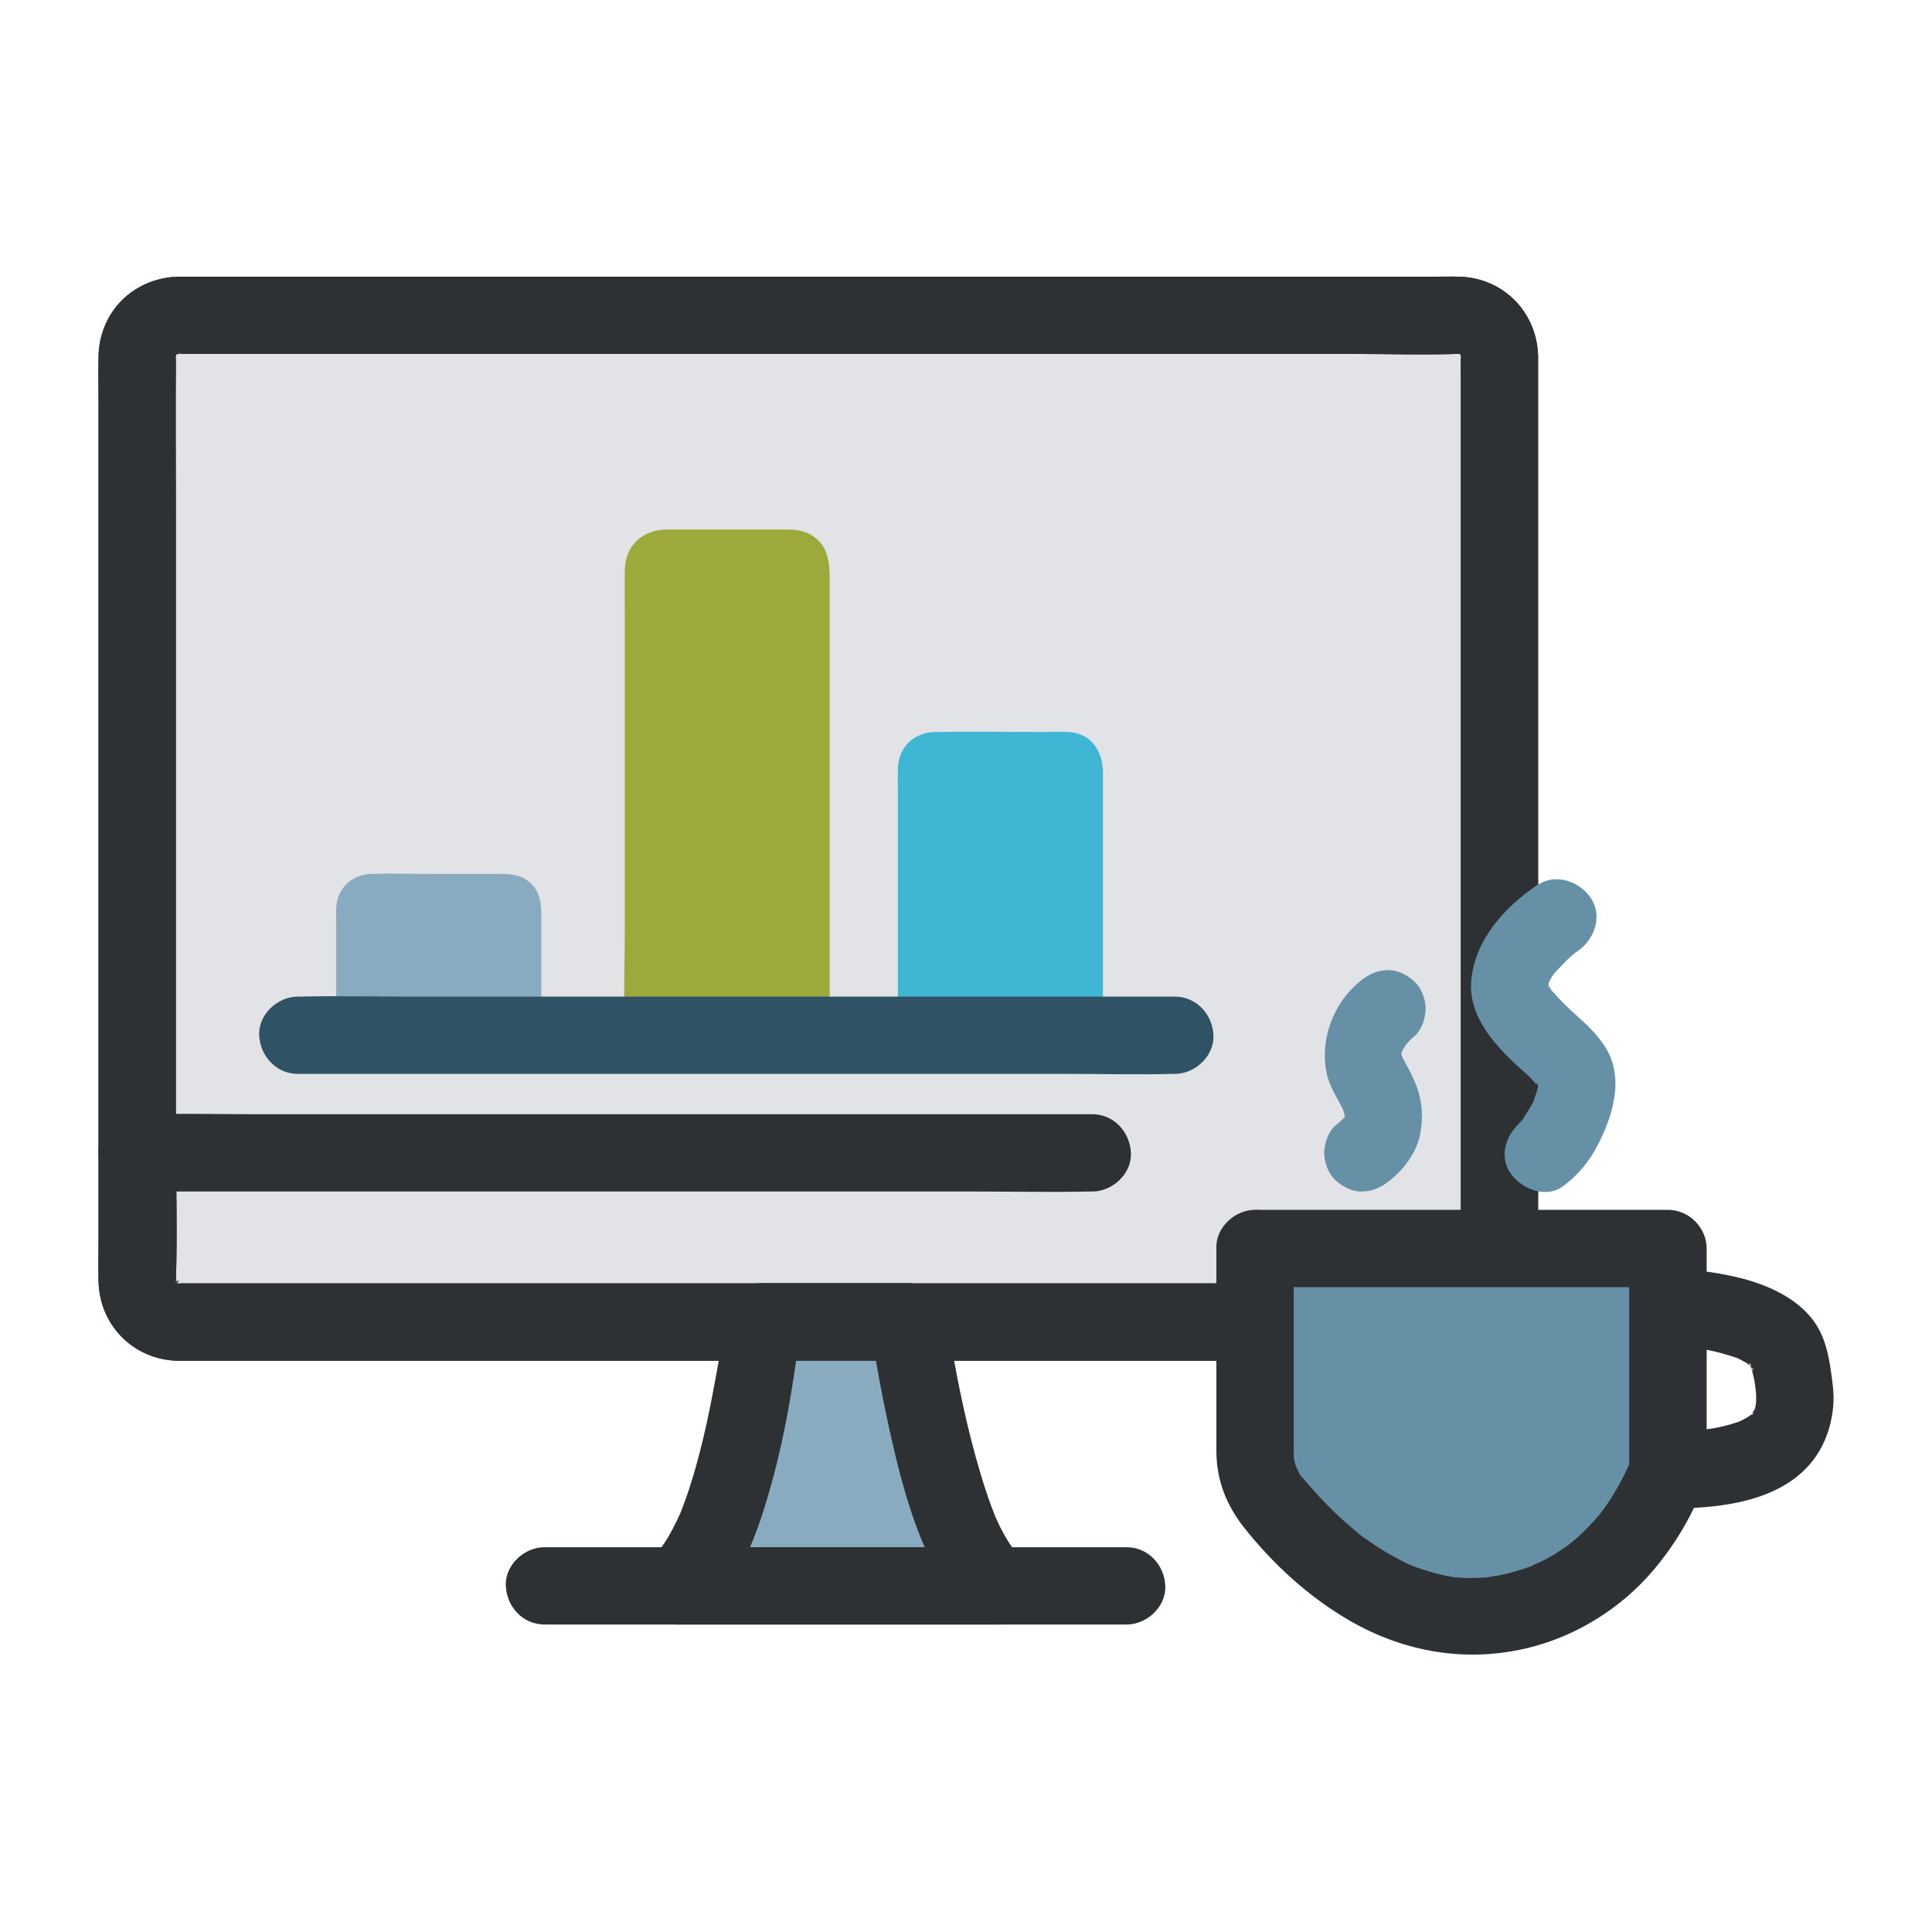 <?xml version="1.0" encoding="UTF-8"?>
<svg xmlns="http://www.w3.org/2000/svg" id="Layer_2" data-name="Layer 2" viewBox="0 0 250 250">
  <defs>
    <style>
      .cls-1 {
        fill: #89abc0;
      }

      .cls-1, .cls-2, .cls-3, .cls-4, .cls-5, .cls-6, .cls-7 {
        stroke-width: 0px;
      }

      .cls-2 {
        fill: #2f5265;
      }

      .cls-3 {
        fill: #2e3133;
      }

      .cls-4 {
        fill: #3fb7d4;
      }

      .cls-5 {
        fill: #e1e3e6;
      }

      .cls-6 {
        fill: #9ea93c;
      }

      .cls-7 {
        fill: #6590a6;
      }
    </style>
  </defs>
  <g>
    <rect class="cls-5" x="17.76" y="40.81" width="176.28" height="130.26" rx="5.2" ry="5.2"></rect>
    <path class="cls-3" d="m188.83,166.07H24.36c-.45,0-.9-.02-1.35,0h-.06c-.97.05.34-.16.32.08l-.32-.07c-.41-.14-.42-.12-.02.04l.3.13c-.19-.09-.38-.2-.56-.31.57.48.66.54.26.19-.12-.11-.23-.22-.33-.35-.54-.36.71.96.13.1s.33.8.07.15c-.34-.84.31-.21-.03.18.81-.96-.02-.22-.01-.34v-.11c.22-6.44,0-12.92,0-19.37v-79.16c0-6.96-.05-13.93,0-20.89v-.33c-.05-.97.16.34-.08.32-.06,0,.19-.63.17-.64l-.26.59c.09-.19.2-.38.31-.56.05.03-.8.87-.08.14s-.11.13-.14.08l.28-.17c.48-.24.38-.2-.31.11,0,.02.63-.23.64-.17.02.24-1.3.03-.32.08.32.02.64,0,.96,0h150.47c4.79,0,9.61.16,14.39,0,.12,0,.36.04.39,0-.1.08-1.21-.29-.34-.02l.31.09c-.69-.32-.79-.35-.31-.11.65.67-.13-.34-.22-.24.16.14.32.28.46.44.35.4.29.32-.19-.26.06-.04.28.58.31.56l-.26-.59c.07.21.13.42.17.64-.22.02-.04-1.14-.08-.32v.13c-.02.67,0,1.33,0,2v117.73c.05.98.31-.98,0,0-.32,1.06.63-.9.02,0-.42.63.24-.22.24-.22.02.02-.66.7-.68.68,0,0,.85-.66.22-.24-.91.61,1.05-.34,0-.02s1.16-.04,0,0c-2.61.08-5.12,2.24-5,5s2.2,5.09,5,5c5.72-.19,10.07-4.6,10.2-10.31,0-.65,0-1.3,0-1.95V48.07c0-.65,0-1.3,0-1.95-.12-5.63-4.37-10.07-10.03-10.31-1.22-.05-2.45,0-3.67,0H23.81c-.52,0-1.02,0-1.54.04-5.44.54-9.42,4.79-9.52,10.29-.04,2.09,0,4.19,0,6.28v107.4c0,1.98-.04,3.97,0,5.96.12,5.7,4.5,10.14,10.2,10.3h165.88c2.62,0,5.12-2.3,5-5s-2.2-5-5-5h0Z"></path>
  </g>
  <g>
    <g>
      <path class="cls-1" d="m87.52,205.22c8.16-5.57,11.13-34.15,11.13-34.15h18.93s4.45,31.55,11.88,34.15c0,0-41.94,0-41.94,0Z"></path>
      <path class="cls-3" d="m90.05,209.54c5.38-3.77,7.76-10.54,9.51-16.6,1.6-5.53,2.66-11.22,3.46-16.92.23-1.65.46-3.3.64-4.95l-5,5h18.93l-4.82-3.67c.53,3.78,1.25,7.54,2.04,11.27,1.39,6.51,3.04,13.18,6.06,19.15,1.61,3.18,3.84,5.95,7.26,7.21l1.33-9.82h-41.94c-2.62,0-5.12,2.3-5,5s2.2,5,5,5h41.94c2.49,0,4.58-1.9,4.91-4.34.35-2.59-1.21-4.61-3.58-5.49-.51-.19,1.46.74.52.18-.82-.49.32.39.46.4-.31,0-.86-.86-1.07-1.07-.48-.49.84,1.19.27.34-.17-.25-.34-.5-.5-.75-.33-.53-.63-1.08-.92-1.63s-.52-1.1-.78-1.66c-.37-.79.42,1.05.19.46-.07-.18-.15-.36-.22-.54-.15-.37-.29-.74-.43-1.11-.54-1.45-1.02-2.92-1.46-4.41-1.67-5.6-2.86-11.34-3.85-17.1-.22-1.26-.43-2.52-.6-3.79-.3-2.13-2.83-3.67-4.82-3.67h-18.93c-2.91,0-4.72,2.31-5,5-.03.24-.05.49-.08.73-.03.29-.07.57-.11.86-.02.17-.04.34-.06.51-.01.09-.02.18-.04.28-.1.75.11-.83.11-.81-.18,2.3-.68,4.63-1.09,6.89-.54,2.95-1.16,5.88-1.92,8.77-.4,1.53-.84,3.05-1.34,4.56-.22.67-.45,1.33-.7,1.98-.12.32-.24.64-.37.96-.06.16-.13.31-.19.47-.2.5.56-1.25.11-.28-.61,1.31-1.24,2.6-2.05,3.8-.17.25-.36.49-.53.75.95-1.43.37-.48.04-.12-.2.22-.42.44-.64.64-.92.83.6-.42.21-.15-2.14,1.5-3.34,4.44-1.79,6.84,1.37,2.12,4.55,3.4,6.84,1.79v.04Z"></path>
    </g>
    <path class="cls-3" d="m70.45,210.21h75.34c2.62,0,5.12-2.3,5-5s-2.2-5-5-5h-75.34c-2.62,0-5.12,2.3-5,5s2.2,5,5,5h0Z"></path>
  </g>
  <path class="cls-3" d="m17.76,154.18h107.94c5.11,0,10.23.11,15.34,0h.3c2.62,0,5.12-2.3,5-5s-2.2-5-5-5H32.82c-4.94,0-9.91-.12-14.85,0h-.22c-2.62,0-5.12,2.3-5,5s2.2,5,5,5h.01Z"></path>
  <path class="cls-3" d="m188.83,166.07H24.36c-.45,0-.9-.02-1.35,0h-.06c-.97.05.34-.16.32.08l-.32-.07c-.41-.14-.42-.12-.02.04l.3.13c-.19-.09-.38-.2-.56-.31.57.48.66.54.26.19-.12-.11-.23-.22-.33-.35-.54-.36.71.96.13.1s.33.8.07.15c-.34-.84.31-.21-.03.18.81-.96-.02-.22-.01-.34v-.11c.22-6.44,0-12.92,0-19.37v-79.16c0-6.96-.05-13.93,0-20.89v-.33c-.05-.97.16.34-.08.32-.06,0,.19-.63.17-.64l-.26.59c.09-.19.2-.38.31-.56.05.03-.8.87-.08.14s-.11.13-.14.08l.28-.17c.48-.24.38-.2-.31.11,0,.02.63-.23.64-.17.02.24-1.3.03-.32.08.32.02.64,0,.96,0h150.47c4.79,0,9.61.16,14.39,0,.12,0,.36.04.39,0-.1.08-1.21-.29-.34-.02l.31.09c-.69-.32-.79-.35-.31-.11.65.67-.13-.34-.22-.24.16.14.32.28.46.44.35.4.29.32-.19-.26.06-.04.28.58.31.56l-.26-.59c.07.21.13.42.17.64-.22.02-.04-1.14-.08-.32v.13c-.02.67,0,1.33,0,2v117.73c.05.98.31-.98,0,0-.32,1.06.63-.9.02,0-.42.63.24-.22.24-.22.02.02-.66.7-.68.68,0,0,.85-.66.22-.24-.91.61,1.05-.34,0-.02s1.16-.04,0,0c-2.61.08-5.12,2.24-5,5s2.2,5.09,5,5c5.72-.19,10.07-4.6,10.2-10.31,0-.65,0-1.3,0-1.95V48.07c0-.65,0-1.3,0-1.95-.12-5.63-4.37-10.07-10.03-10.31-1.22-.05-2.45,0-3.67,0H23.81c-.52,0-1.02,0-1.54.04-5.44.54-9.42,4.79-9.52,10.29-.04,2.09,0,4.19,0,6.28v107.4c0,1.98-.04,3.97,0,5.96.12,5.7,4.5,10.14,10.2,10.3h165.88c2.62,0,5.12-2.3,5-5s-2.2-5-5-5h0Z"></path>
  <g>
    <path class="cls-7" d="m162.38,161.55h53.44v28.7s-5.2,16.82-23.01,18.8c-13.55,1.51-24.09-9.59-28.36-14.99-1.35-1.7-2.06-3.8-2.06-5.97v-26.55h-.01Z"></path>
    <path class="cls-3" d="m162.38,166.55h53.44l-5-5v28.13c0,.13,0,.28,0,.41.07.65.14-1.15.18-1.17-.08.05-.15.43-.18.52-.07.18-.14.36-.21.54-.38,1.01.6-1.34.14-.33-.66,1.44-1.4,2.84-2.25,4.18-.26.41-.54.82-.82,1.22-.15.21-.3.41-.45.62-.42.61.81-.99.09-.11s-1.53,1.79-2.37,2.61c-.43.42-.88.83-1.34,1.22-.23.2-.51.37-.72.59-.04.04.91-.67.48-.37-.19.13-.37.27-.55.41-1.13.81-2.33,1.52-3.57,2.14-.23.12-.8.26-.96.45,0,0,.99-.39.49-.2-.19.07-.39.15-.58.23-.75.28-1.51.53-2.29.75-.7.2-1.42.36-2.13.5-.37.07-.85.08-1.21.21.88-.32.69-.08.26-.04-.25.02-.51.05-.76.07-.87.07-1.75.08-2.62.05-.43-.02-.85-.05-1.28-.09-.19-.02-.98-.11-.23-.02s-.08-.02-.22-.05c-1.69-.29-3.3-.79-4.91-1.38-.84-.31.81.38-.24-.1-.37-.16-.73-.34-1.09-.52-.76-.38-1.5-.79-2.23-1.23-.67-.4-1.32-.82-1.96-1.26-.31-.22-.63-.44-.94-.66-.13-.1-.26-.2-.39-.29-.53-.36.96.78.12.09-2.14-1.74-4.14-3.62-5.98-5.67-.37-.42-.74-.84-1.1-1.26-.16-.2-.33-.39-.49-.59-.09-.11-.17-.22-.26-.32-.37-.45.25.36.29.38-.32-.12-.54-.92-.74-1.2-.4-.56.22.76.02.1-.06-.19-.13-.38-.19-.57-.08-.26-.13-.52-.2-.78-.03-.12-.08-.76-.03-.13.06.76,0-.53,0-.55,0-.84,0-1.68,0-2.52v-24.02c0-2.62-2.3-5.12-5-5s-5,2.2-5,5v26.25c.02,3.79,1.31,7.02,3.65,9.96,3.74,4.71,8.36,8.93,13.58,11.95,7.13,4.13,15.27,5.5,23.3,3.49,6.11-1.53,11.78-5.07,15.88-9.85,2.8-3.27,4.96-6.85,6.52-10.84.72-1.84.51-3.86.51-5.8v-25.15c0-2.7-2.29-5-5-5h-53.44c-2.62,0-5.12,2.3-5,5s2.2,5,5,5h-.02Z"></path>
  </g>
  <path class="cls-3" d="m215.82,174.22c.56,0,1.11.03,1.67.06s1.09.08,1.63.13c.35.04.69.08,1.04.12-2.03-.21-.5-.07-.03,0,1.61.27,3.17.68,4.72,1.22,1.13.4-1.12-.56-.08-.04.35.18.7.35,1.04.55.16.1.32.21.48.3.44.27.52.67-.41-.34.24.26.54.49.8.74.4.39.22.69-.33-.47.07.15.2.29.29.44s.15.33.24.46c-.86-1.19-.4-1.11-.31-.7.14.65.32,1.3.45,1.96.12.61.3,2.61.1.41.05.57.12,1.14.13,1.72,0,.52-.06,1.02-.08,1.53.06-1.9.15-.96,0-.39-.08.31-.19.6-.28.91-.12.39-.56.53.35-.82-.08.11-.11.25-.18.37-.14.24-.29.48-.44.72-.28.44,1-1.17.23-.33-.25.27-.54.48-.79.74,1.08-1.08.89-.64.48-.39-.2.13-.39.26-.59.37-.33.19-.67.34-1,.52-.75.39,1.26-.48.45-.19-.27.1-.54.2-.82.29-.45.15-.9.27-1.36.39-.59.15-1.2.27-1.8.37-.28.05-.57.07-.84.13,1.49-.31.49-.07.13-.03-1.62.17-3.24.24-4.87.25-2.61.03-5.12,2.28-5,5s2.2,5.03,5,5c5.11-.05,10.92-.45,15.39-3.23,3.66-2.28,5.6-5.79,5.99-10.03.15-1.61-.11-3.23-.34-4.82-.26-1.72-.62-3.4-1.42-4.96-2.04-3.95-6.67-5.98-10.78-6.93-2.86-.66-5.88-1.05-8.83-1.06-2.62,0-5.12,2.3-5,5s2.2,5,5,5h0l-.03.02Z"></path>
  <g>
    <path class="cls-7" d="m175.97,127c-3.35,2.71-5.07,7.23-4.39,11.44.25,1.54.99,2.89,1.74,4.23.16.29.31.59.46.88.48.93-.31-.98-.04-.1.09.3.2.58.27.89.03.12.06.24.08.36.09.52.06.31-.08-.64-.02.21,0,.45.02.65.04.8.29-1.26.08-.52-.05.19-.1.38-.16.57-.21.75.67-1.29.09-.3-.1.17-.23.33-.33.5.71-1.18.59-.74.25-.37-.35.38-.75.72-1.15,1.05-.93.76-1.46,2.39-1.46,3.54,0,1.23.54,2.69,1.46,3.54s2.2,1.52,3.54,1.46c1.4-.06,2.45-.59,3.54-1.46,1.92-1.55,3.54-3.78,3.93-6.26.28-1.75.25-3.43-.27-5.15-.49-1.63-1.31-3.07-2.12-4.55-.07-.12-.13-.24-.19-.37-.17-.36-.09-.16.25.58,0-.21-.14-.51-.2-.72-.25-.85,0,1.35.06.29.04-.56.29-1.09-.11.34.11-.4.23-.82.33-1.23-.33,1.38-.38.85-.13.36.1-.2.22-.4.34-.59.3-.49,1.17-1.33-.06,0,.23-.25.44-.51.67-.75.2-.21.41-.41.63-.59.93-.76,1.46-2.39,1.46-3.54,0-1.23-.54-2.69-1.46-3.54s-2.2-1.52-3.54-1.46c-1.4.06-2.45.59-3.54,1.46h.03Z"></path>
    <path class="cls-7" d="m199.06,114.43c-4.3,2.86-8.28,7.2-8.69,12.56-.33,4.36,2.79,7.96,5.77,10.74.58.54,1.17,1.05,1.75,1.59.46.43.91,1.1,1.42,1.45-.72-.48-.55-.81-.31-.38.06.11.13.22.2.33.6.92-.33-.9-.08-.15s-.07-1.24-.04-.14c0,.1-.06.35-.02.43.12-.76.13-.94.05-.55-.02.11-.05.22-.08.33-.14.55-.32,1.09-.52,1.63-.06.16-.11.43-.22.57.59-.8.13-.32-.03,0-.36.72-.87,1.35-1.23,2.06-.22.43.45-.56.43-.54-.12.11-.22.27-.33.39-.14.16-.29.32-.45.47-.53.52-.78.6.51-.34-2.11,1.53-3.36,4.42-1.79,6.84,1.35,2.09,4.58,3.44,6.84,1.79,2-1.46,3.56-3.41,4.66-5.63,1.92-3.87,3.3-8.6.73-12.53-.97-1.49-2.21-2.68-3.52-3.85-.63-.57-1.25-1.14-1.85-1.74-.33-.33-.65-.67-.97-1.02-.14-.16-.27-.33-.42-.48-.35-.36.32.53-.18-.22-.14-.21-.62-1.23-.33-.42.33.92-.03-.36-.09-.42.24.27.07,1.25.07.32,0-.12.05-.37.02-.5.03.14-.26,1.23-.06.59.09-.28.18-.57.25-.85.15-.58-.52,1.01-.2.49.07-.11.11-.23.18-.35.14-.27.3-.53.47-.78.07-.11.15-.21.22-.32.49-.78-.6.67-.23.29.87-.9,1.66-1.83,2.63-2.63.2-.17.93-.74.1-.1s-.22.17-.02.03c.13-.1.27-.19.4-.28,2.17-1.45,3.32-4.48,1.79-6.84-1.4-2.17-4.51-3.34-6.84-1.79h0v-.05Z"></path>
  </g>
  <g>
    <rect class="cls-4" x="118.7" y="97.22" width="21.52" height="36.74" rx="2.05" ry="2.05"></rect>
    <path class="cls-4" d="m138.17,131.46h-16.52c-.21,0-.48-.04-.68,0-.34.07-.09-.11-.06.06,0,.04.39.25.29.35.03-.04,0-.24,0-.28.14-1.14,0-2.38,0-3.53v-27.97c0-.14.09-.67,0-.79.32.42-.87.3-.2.42.59.11,1.29,0,1.89,0h13.31c.54,0,1.22.11,1.75,0,.58-.12-.53-.08-.23-.41-.09.09,0,.7,0,.82v28.09c0,1.08-.16,2.32,0,3.39.09.58-.1-.11.45-.15-1.35.11-2.5,1.07-2.5,2.5,0,1.27,1.15,2.61,2.5,2.5,2.95-.24,4.55-2.38,4.55-5.21v-31.29c0-2.68-1.47-5.05-4.38-5.23-1.34-.08-2.7-.01-4.04-.01-4.42,0-8.85-.09-13.27,0-2.76.05-4.76,1.93-4.84,4.73-.03,1.17,0,2.34,0,3.51v27.5c0,1.64-.01,3.25,1.23,4.56,1.55,1.63,3.6,1.45,5.63,1.45h15.11c3.22,0,3.22-5,0-5h0Z"></path>
  </g>
  <g>
    <rect class="cls-1" x="46.03" y="115.59" width="21.52" height="18.37" rx="1.9" ry="1.9"></rect>
    <path class="cls-1" d="m65.66,131.46h-14.8c-.88,0-1.78-.05-2.67,0-.44.02-.13-.05.13.2.27.27.2.57.2.08.05-2.61,0-5.22,0-7.82v-4.39c0-.31.22-1.77,0-2.04.3.35-.75.51-.5.6.21.07.58,0,.81,0h16.1c.13,0,.56.08.67,0-.11.07-.64-.42-.56-.57-.1.19,0,.71,0,.93v12.01c0,.44-.03.9,0,1.34.04.58.03-.31.6-.35-1.35.1-2.5,1.08-2.5,2.5,0,1.28,1.15,2.6,2.5,2.5,2.62-.19,4.36-2.07,4.4-4.69.02-1.13,0-2.26,0-3.4v-9.75c0-1.51-.08-2.97-1.2-4.15s-2.52-1.38-4.01-1.38h-9.13c-2.55,0-5.11-.08-7.65,0s-4.43,1.86-4.54,4.41c-.04.86,0,1.73,0,2.59v9.93c0,.88-.06,1.78.07,2.65.33,2.38,2.37,3.76,4.66,3.79,5.63.06,11.27,0,16.9,0h.5c3.22,0,3.22-5,0-5h.02Z"></path>
  </g>
  <g>
    <rect class="cls-6" x="83.33" y="71" width="21.52" height="62.97" rx="2.43" ry="2.43"></rect>
    <path class="cls-6" d="m102.43,131.46c-5.4,0-10.8-.06-16.2,0-.08,0-.43,0-.45,0,.02.02.11.1.05,0-.12-.22,0-.83,0-1.07v-55.98c0-.2-.11-.78,0-.95.04-.06-.05.02-.07.04.09-.08.55,0,.66,0h14.11c.32,0,1.72-.14,1.86,0-.1-.09-.03.26-.03.39-.04,1.51,0,3.03,0,4.55v48.41c0,1.4.2,2.96,0,4.35-.04.26-.04.29.07.28-1.35.09-2.5,1.08-2.5,2.5,0,1.28,1.15,2.59,2.5,2.5,2.79-.19,4.82-2.15,4.93-4.98.01-.39,0-.78,0-1.16v-55.26c0-2.29-.15-4.55-2.44-5.89-1.24-.72-2.55-.67-3.91-.67h-14.68c-3.24,0-5.46,2.12-5.49,5.38-.01,1.62,0,3.23,0,4.85v42.34c0,3.48-.15,7,0,10.47.12,2.87,2.28,4.86,5.1,4.93,1.07.03,2.15,0,3.22,0h13.27c3.22,0,3.22-5,0-5v-.03Z"></path>
  </g>
  <path class="cls-2" d="m38.54,138.96h99.53c4.58,0,9.17.12,13.75,0h.2c2.62,0,5.12-2.3,5-5s-2.2-5-5-5H52.7c-4.64,0-9.29-.11-13.93,0h-.23c-2.62,0-5.12,2.3-5,5s2.2,5,5,5h0Z"></path>
</svg>
